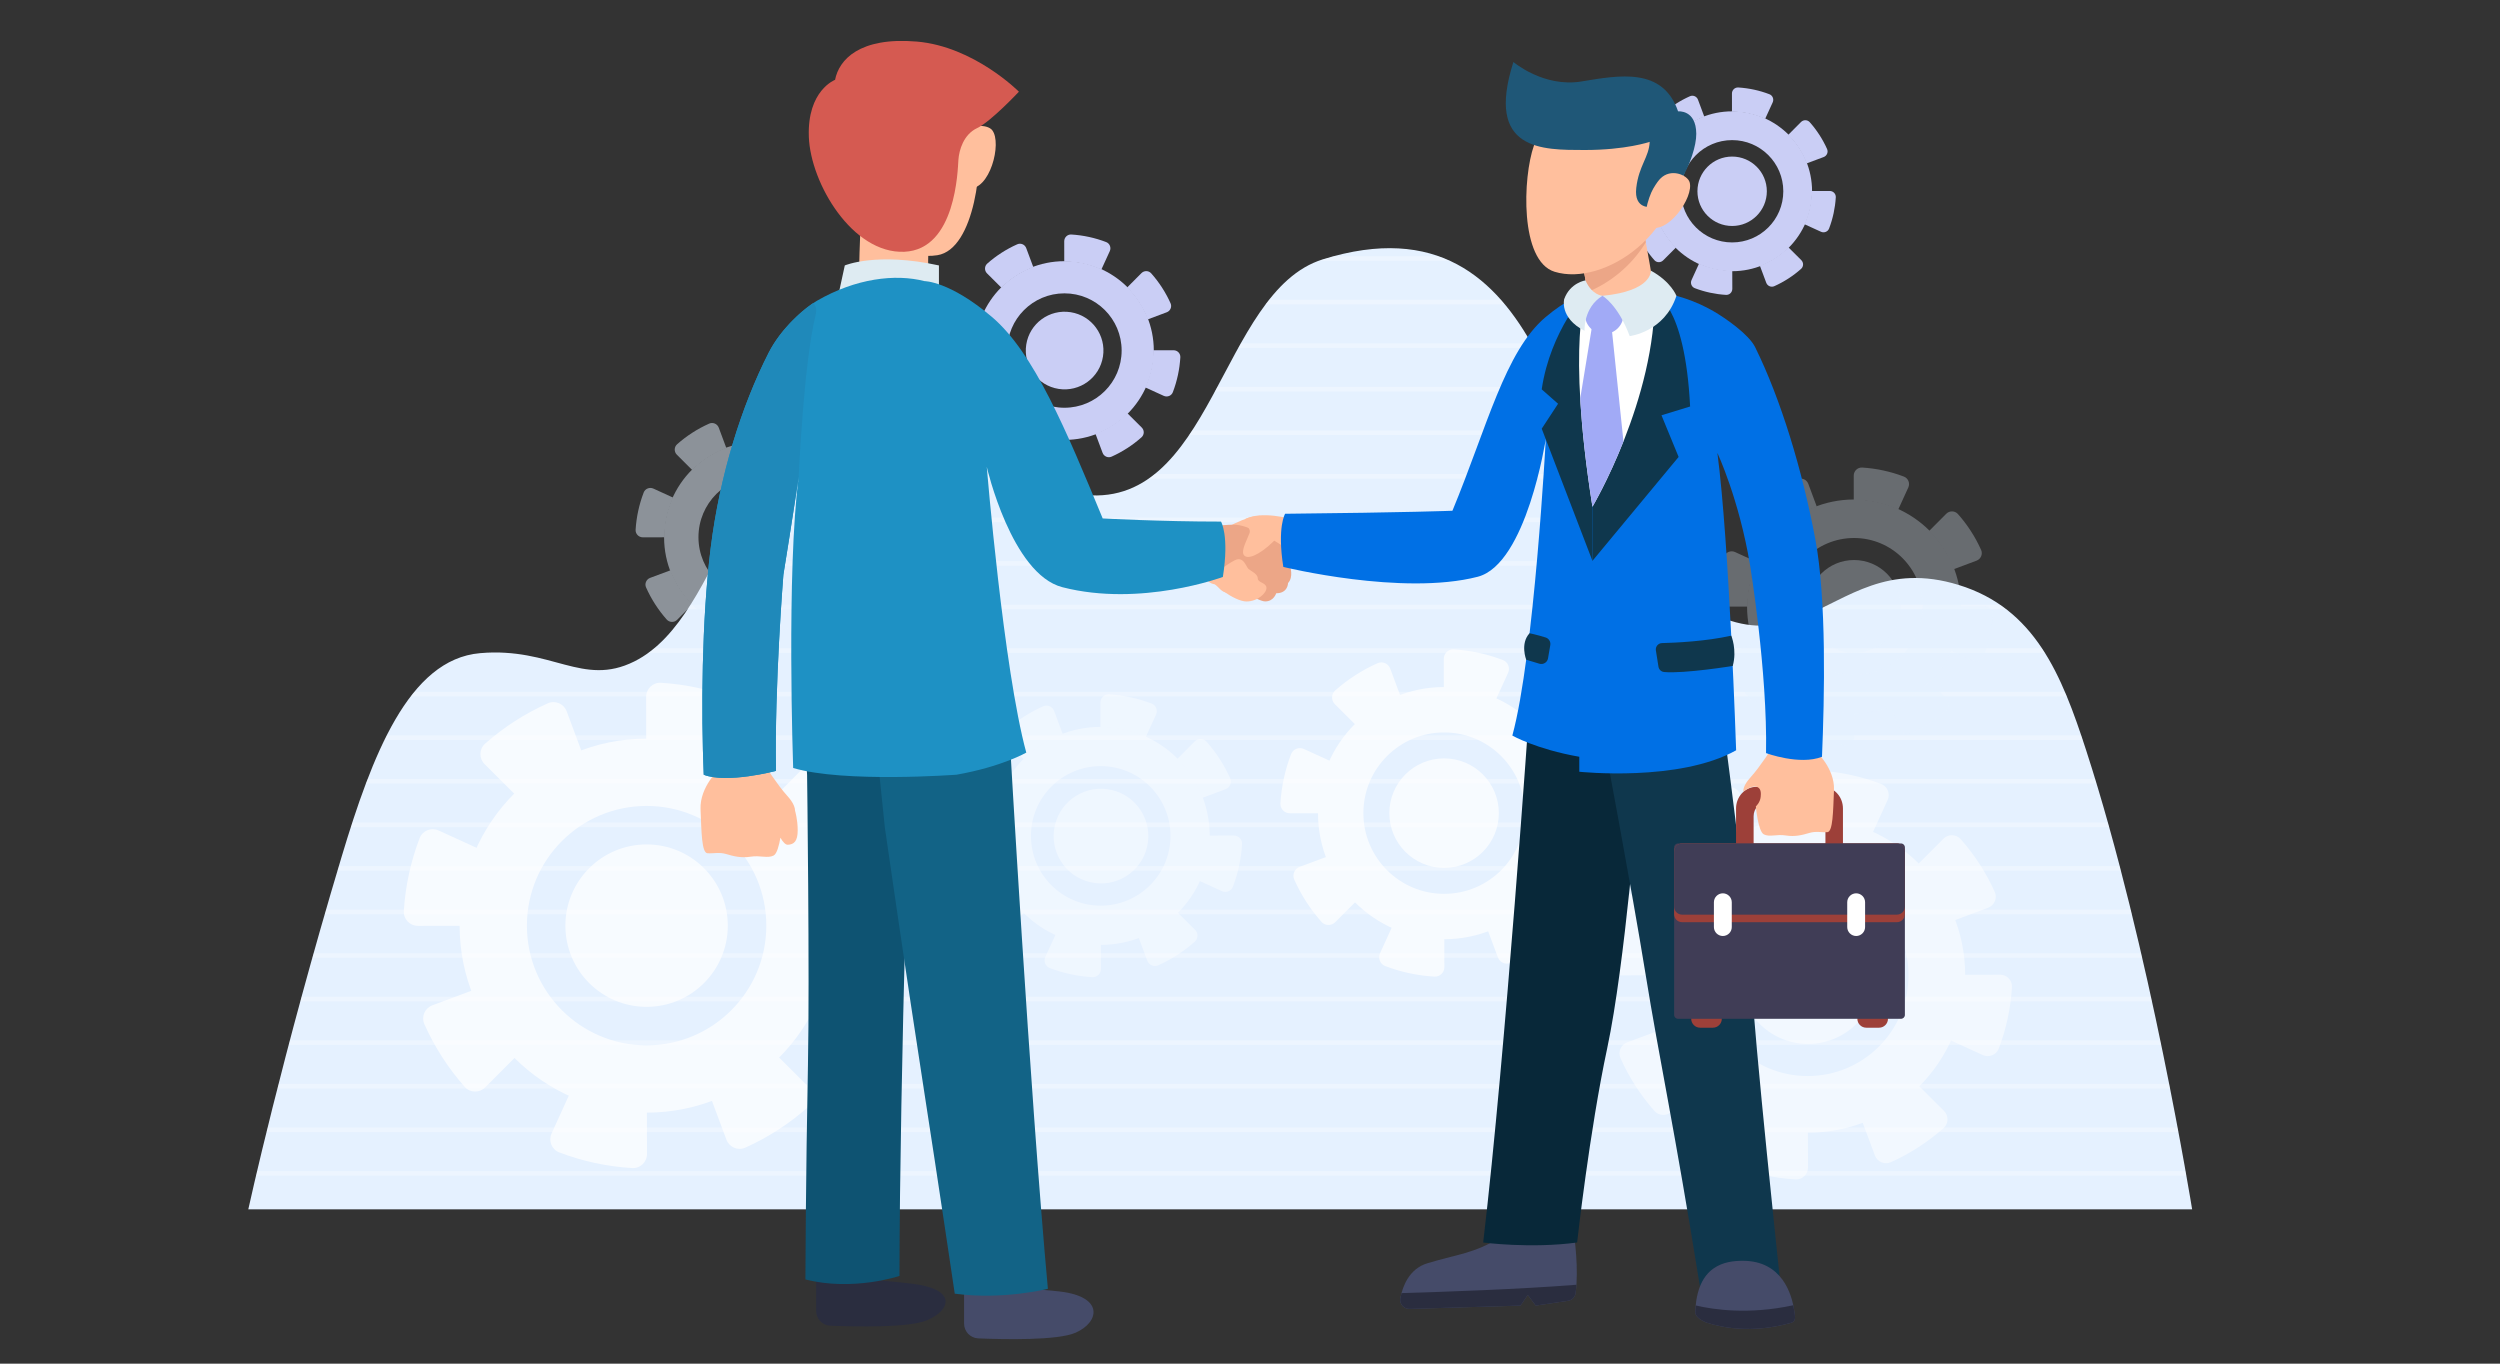 <?xml version="1.0" encoding="utf-8"?>
<!-- Generator: Adobe Illustrator 25.0.1, SVG Export Plug-In . SVG Version: 6.00 Build 0)  -->
<svg version="1.1" id="Layer_1" xmlns="http://www.w3.org/2000/svg" xmlns:xlink="http://www.w3.org/1999/xlink" x="0px" y="0px"
	 viewBox="0 0 1100 600" style="enable-background:new 0 0 1100 600;" xml:space="preserve">
<rect x="0" y="0" width="1100" height="600" fill="#333333" stroke="none"/>
<style type="text/css">
	.st0{fill:#E5F1FF;}
	.st1{clip-path:url(#SVGID_2_);}
	.st2{opacity:0.3;}
	.st3{fill:none;stroke:#FFFFFF;stroke-width:2;stroke-miterlimit:10;}
	.st4{opacity:0.7;}
	.st5{fill:#FFFFFF;}
	.st6{opacity:0.5;}
	.st7{fill:#CACEF5;}
	.st8{opacity:0.4;}
	.st9{fill:#454B69;}
	.st10{fill:#2A2D3F;}
	.st11{fill:#082839;}
	.st12{fill:#0F374D;}
	.st13{fill:#9D4039;}
	.st14{fill:#403D56;}
	.st15{fill:#FFBF9D;}
	.st16{fill:#ECA687;}
	.st17{fill:#0070E5;}
	.st18{fill:#A1AAF6;}
	.st19{fill:#1F5777;}
	.st20{fill:#DEEBF2;}
	.st21{fill:#0E5372;}
	.st22{fill:#126386;}
	.st23{fill:#D55A51;}
	.st24{fill:#1E91C4;}
	.st25{fill:#1F89BA;}
</style>
<g>
	<g>
		<path class="st0" d="M150.31,376.99c-26.4,87.9-41.06,155.12-41.06,155.12h855.29c0,0-18.64-115.67-46.63-201.97
			c-10.83-33.39-22.56-62.45-56.11-72.77c-62.4-19.21-69.94,61.8-146.77-17.9c-28.87-29.95-32.58-156.64-133.04-125.34
			c-45.6,14.21-48.22,111.95-107.17,103.34c-40.65-5.93-45.79-33.57-98.44-33.57c-52.65,0-56.61,86.89-97.3,107.14
			c-22.77,11.33-36.24-6.38-67.83-3.65C179.72,290.1,163.63,332.65,150.31,376.99z"/>
		<g>
			<defs>
				<path id="SVGID_1_" d="M150.31,376.99c-26.4,87.9-41.06,155.12-41.06,155.12h855.29c0,0-18.64-115.67-46.63-201.97
					c-10.83-33.39-22.56-62.45-56.11-72.77c-62.4-19.21-69.94,61.8-146.77-17.9c-28.87-29.95-32.58-156.64-133.04-125.34
					c-45.6,14.21-48.22,111.95-107.17,103.34c-40.65-5.93-45.79-33.57-98.44-33.57c-52.65,0-56.61,86.89-97.3,107.14
					c-22.77,11.33-36.24-6.38-67.83-3.65C179.72,290.1,163.63,332.65,150.31,376.99z"/>
			</defs>
			<clipPath id="SVGID_2_">
				<use xlink:href="#SVGID_1_"  style="overflow:visible;"/>
			</clipPath>
			<g class="st1">
				<g class="st2">
					<line class="st3" x1="89.46" y1="554.62" x2="1039.81" y2="554.62"/>
					<line class="st3" x1="89.46" y1="535.45" x2="1039.81" y2="535.45"/>
					<line class="st3" x1="89.46" y1="516.28" x2="1039.81" y2="516.28"/>
					<line class="st3" x1="89.46" y1="497.11" x2="1039.81" y2="497.11"/>
					<line class="st3" x1="89.46" y1="477.94" x2="1039.81" y2="477.94"/>
					<line class="st3" x1="89.46" y1="458.77" x2="1039.81" y2="458.77"/>
					<line class="st3" x1="89.46" y1="439.6" x2="1039.81" y2="439.6"/>
					<line class="st3" x1="89.46" y1="420.43" x2="1039.81" y2="420.43"/>
					<line class="st3" x1="89.46" y1="401.26" x2="1039.81" y2="401.26"/>
					<line class="st3" x1="89.46" y1="382.1" x2="1039.81" y2="382.1"/>
					<line class="st3" x1="89.46" y1="362.93" x2="1039.81" y2="362.93"/>
					<line class="st3" x1="89.46" y1="343.76" x2="1039.81" y2="343.76"/>
					<line class="st3" x1="89.46" y1="324.59" x2="1039.81" y2="324.59"/>
					<line class="st3" x1="89.46" y1="305.42" x2="1039.81" y2="305.42"/>
					<line class="st3" x1="89.46" y1="286.25" x2="1039.81" y2="286.25"/>
					<line class="st3" x1="89.46" y1="267.08" x2="1039.81" y2="267.08"/>
					<line class="st3" x1="89.46" y1="247.91" x2="1039.81" y2="247.91"/>
					<line class="st3" x1="89.46" y1="228.74" x2="1039.81" y2="228.74"/>
					<line class="st3" x1="89.46" y1="209.57" x2="1039.81" y2="209.57"/>
					<line class="st3" x1="89.46" y1="190.4" x2="1039.81" y2="190.4"/>
					<line class="st3" x1="89.46" y1="171.24" x2="1039.81" y2="171.24"/>
					<line class="st3" x1="89.46" y1="152.07" x2="1039.81" y2="152.07"/>
					<line class="st3" x1="89.46" y1="132.9" x2="1039.81" y2="132.9"/>
					<line class="st3" x1="89.46" y1="113.73" x2="1039.81" y2="113.73"/>
					<line class="st3" x1="89.46" y1="94.56" x2="1039.81" y2="94.56"/>
					<line class="st3" x1="89.46" y1="75.39" x2="1039.81" y2="75.39"/>
					<line class="st3" x1="89.46" y1="56.22" x2="1039.81" y2="56.22"/>
					<line class="st3" x1="89.46" y1="37.05" x2="1039.81" y2="37.05"/>
					<line class="st3" x1="89.46" y1="17.88" x2="1039.81" y2="17.88"/>
				</g>
			</g>
		</g>
	</g>
	<g class="st4">
		<g>
			<path class="st5" d="M361.1,378.62l17.61-6.58c3.32-1.24,4.96-5.04,3.51-8.27c-4.47-10-10.53-19.37-17.83-27.59
				c-2.35-2.65-6.48-2.72-8.98-0.21l-13.26,13.33C350.42,357.51,356.93,367.49,361.1,378.62z"/>
			<path class="st5" d="M207.85,435.77l-17.62,6.56c-3.32,1.24-4.96,5.03-3.52,8.27c4.45,10.01,10.49,19.4,17.77,27.63
				c2.35,2.66,6.48,2.74,8.98,0.23l13.28-13.31C218.48,456.91,211.99,446.91,207.85,435.77z"/>
		</g>
		<g>
			<path class="st5" d="M358.87,441.18l17.11,7.8c3.23,1.47,7.07-0.05,8.33-3.37c3.91-10.23,6.25-21.14,6.9-32.12
				c0.21-3.54-2.66-6.51-6.2-6.5l-18.8,0.05C366.24,418.7,363.79,430.37,358.87,441.18z"/>
			<path class="st5" d="M210.09,373.23l-17.1-7.82c-3.22-1.47-7.06,0.04-8.34,3.35c-3.93,10.23-6.3,21.13-6.97,32.1
				c-0.22,3.54,2.65,6.52,6.19,6.51l18.8-0.02C202.66,395.69,205.14,384.03,210.09,373.23z"/>
		</g>
		<g>
			<path class="st5" d="M313.05,483.84l6.58,17.62c1.24,3.32,5.04,4.96,8.28,3.51c10-4.47,19.37-10.53,27.59-17.83
				c2.65-2.35,2.72-6.48,0.21-8.98l-13.33-13.26C334.16,473.16,324.18,479.67,313.05,483.84z"/>
			<path class="st5" d="M255.9,330.59l-6.56-17.62c-1.24-3.32-5.03-4.96-8.27-3.52c-10.01,4.45-19.4,10.49-27.63,17.77
				c-2.66,2.35-2.74,6.48-0.23,8.98l13.31,13.28C234.77,341.22,244.76,334.73,255.9,330.59z"/>
		</g>
		<g>
			<path class="st5" d="M250.49,481.61l-7.8,17.11c-1.47,3.23,0.05,7.07,3.37,8.33c10.23,3.91,21.14,6.25,32.12,6.9
				c3.54,0.21,6.51-2.66,6.5-6.2l-0.05-18.8C272.97,488.98,261.3,486.53,250.49,481.61z"/>
			<path class="st5" d="M318.44,332.83l7.82-17.1c1.47-3.22-0.04-7.06-3.35-8.34c-10.23-3.93-21.13-6.3-32.1-6.97
				c-3.54-0.22-6.52,2.65-6.51,6.19l0.02,18.8C295.98,325.41,307.64,327.88,318.44,332.83z"/>
		</g>
		<path class="st5" d="M284.51,325c-45.44,0-82.28,36.84-82.28,82.28s36.84,82.28,82.28,82.28s82.28-36.84,82.28-82.28
			S329.95,325,284.51,325z M284.51,459.95c-29.09,0-52.67-23.58-52.67-52.67s23.58-52.67,52.67-52.67
			c29.09,0,52.67,23.58,52.67,52.67S313.59,459.95,284.51,459.95z"/>
		<circle class="st5" cx="284.5" cy="407.28" r="35.73"/>
	</g>
	<g class="st6">
		<g>
			<path class="st5" d="M859.9,404.96l14.84-5.54c2.8-1.05,4.18-4.24,2.96-6.97c-3.77-8.42-8.87-16.32-15.02-23.24
				c-1.98-2.23-5.46-2.29-7.56-0.18l-11.17,11.22C850.9,387.18,856.39,395.58,859.9,404.96z"/>
			<path class="st5" d="M730.82,453.09l-14.84,5.53c-2.8,1.04-4.18,4.23-2.97,6.96c3.75,8.43,8.84,16.34,14.97,23.27
				c1.98,2.24,5.46,2.3,7.57,0.19l11.18-11.21C739.77,470.9,734.3,462.48,730.82,453.09z"/>
		</g>
		<g>
			<path class="st5" d="M858.02,457.65l14.41,6.57c2.72,1.24,5.95-0.05,7.02-2.84c3.29-8.62,5.27-17.81,5.81-27.05
				c0.18-2.98-2.24-5.48-5.22-5.47l-15.84,0.04C864.23,438.72,862.16,448.54,858.02,457.65z"/>
			<path class="st5" d="M732.7,400.41l-14.4-6.59c-2.72-1.24-5.95,0.04-7.02,2.82c-3.31,8.61-5.31,17.8-5.87,27.04
				c-0.18,2.98,2.23,5.49,5.22,5.49l15.83-0.02C726.45,419.34,728.54,409.52,732.7,400.41z"/>
		</g>
		<g>
			<path class="st5" d="M819.43,493.58l5.54,14.84c1.05,2.8,4.24,4.18,6.97,2.96c8.42-3.77,16.32-8.87,23.24-15.02
				c2.23-1.98,2.29-5.46,0.18-7.56l-11.22-11.17C837.21,484.59,828.8,490.07,819.43,493.58z"/>
			<path class="st5" d="M771.29,364.5l-5.53-14.84c-1.04-2.8-4.23-4.18-6.96-2.97c-8.43,3.75-16.34,8.84-23.27,14.97
				c-2.24,1.98-2.3,5.46-0.19,7.57l11.21,11.18C753.49,373.46,761.91,367.99,771.29,364.5z"/>
		</g>
		<g>
			<path class="st5" d="M766.73,491.7l-6.57,14.41c-1.24,2.72,0.05,5.95,2.84,7.02c8.62,3.29,17.81,5.27,27.05,5.81
				c2.98,0.18,5.48-2.24,5.47-5.22l-0.04-15.84C785.67,497.91,775.84,495.85,766.73,491.7z"/>
			<path class="st5" d="M823.97,366.39l6.59-14.4c1.24-2.72-0.04-5.95-2.82-7.02c-8.61-3.31-17.8-5.31-27.04-5.87
				c-2.98-0.18-5.49,2.23-5.49,5.22l0.02,15.83C805.05,360.13,814.87,362.22,823.97,366.39z"/>
		</g>
		<path class="st5" d="M795.38,359.79c-38.27,0-69.3,31.03-69.3,69.3c0,38.27,31.03,69.3,69.3,69.3c38.28,0,69.3-31.03,69.3-69.3
			C864.69,390.82,833.66,359.79,795.38,359.79z M795.38,473.46c-24.5,0-44.36-19.86-44.36-44.36c0-24.5,19.86-44.36,44.36-44.36
			c24.5,0,44.36,19.86,44.36,44.36C839.75,453.59,819.88,473.46,795.38,473.46z"/>
		
			<ellipse transform="matrix(0.965 -0.263 0.263 0.965 -84.862 224.339)" class="st5" cx="795.38" cy="429.09" rx="30.1" ry="30.1"/>
	</g>
	<g class="st4">
		<g>
			<path class="st5" d="M687.05,338.46l11.88-4.44c2.24-0.84,3.34-3.4,2.37-5.58c-3.02-6.74-7.1-13.06-12.02-18.6
				c-1.59-1.79-4.37-1.84-6.06-0.14l-8.94,8.99C679.85,324.23,684.24,330.96,687.05,338.46z"/>
			<path class="st5" d="M583.72,376.99l-11.88,4.42c-2.24,0.83-3.35,3.39-2.38,5.57c3,6.75,7.07,13.08,11.98,18.63
				c1.58,1.79,4.37,1.84,6.06,0.15l8.95-8.97C590.89,391.24,586.51,384.5,583.72,376.99z"/>
		</g>
		<g>
			<path class="st5" d="M685.54,380.64l11.54,5.26c2.18,0.99,4.77-0.04,5.62-2.27c2.64-6.9,4.22-14.26,4.65-21.66
				c0.14-2.39-1.79-4.39-4.18-4.38l-12.68,0.03C690.51,365.48,688.86,373.35,685.54,380.64z"/>
			<path class="st5" d="M585.23,334.82l-11.53-5.27c-2.17-0.99-4.76,0.03-5.62,2.26c-2.65,6.9-4.25,14.25-4.7,21.65
				c-0.15,2.39,1.78,4.39,4.18,4.39l12.67-0.02C580.22,349.97,581.89,342.11,585.23,334.82z"/>
		</g>
		<g>
			<path class="st5" d="M654.65,409.4l4.44,11.88c0.84,2.24,3.4,3.34,5.58,2.37c6.74-3.02,13.06-7.1,18.6-12.02
				c1.79-1.59,1.84-4.37,0.14-6.06l-8.99-8.94C668.88,402.2,662.15,406.59,654.65,409.4z"/>
			<path class="st5" d="M616.12,306.07l-4.42-11.88c-0.83-2.24-3.39-3.35-5.57-2.38c-6.75,3-13.08,7.07-18.63,11.98
				c-1.79,1.58-1.84,4.37-0.15,6.06l8.97,8.95C601.87,313.24,608.61,308.86,616.12,306.07z"/>
		</g>
		<g>
			<path class="st5" d="M612.47,407.9l-5.26,11.54c-0.99,2.18,0.04,4.77,2.27,5.62c6.9,2.64,14.26,4.22,21.66,4.65
				c2.39,0.14,4.39-1.79,4.38-4.18l-0.03-12.68C627.63,412.87,619.76,411.22,612.47,407.9z"/>
			<path class="st5" d="M658.29,307.58l5.27-11.53c0.99-2.17-0.03-4.76-2.26-5.62c-6.9-2.65-14.25-4.25-21.65-4.7
				c-2.39-0.15-4.39,1.78-4.39,4.18l0.02,12.67C643.14,302.58,651,304.25,658.29,307.58z"/>
		</g>
		<path class="st5" d="M635.4,302.3c-30.64,0-55.48,24.84-55.48,55.48c0,30.64,24.84,55.48,55.48,55.48
			c30.64,0,55.48-24.84,55.48-55.48C690.88,327.14,666.04,302.3,635.4,302.3z M635.4,393.29c-19.61,0-35.51-15.9-35.51-35.51
			c0-19.61,15.9-35.51,35.51-35.51c19.61,0,35.51,15.9,35.51,35.51C670.92,377.39,655.02,393.29,635.4,393.29z"/>
		<circle class="st5" cx="635.4" cy="357.78" r="24.09"/>
	</g>
	<g>
		<g>
			<path class="st7" d="M794.88,71.91l7.53-2.81c1.42-0.53,2.12-2.15,1.5-3.54c-1.91-4.28-4.5-8.28-7.62-11.79
				c-1.01-1.13-2.77-1.16-3.84-0.09l-5.67,5.7C790.32,62.89,793.1,67.15,794.88,71.91z"/>
			<path class="st7" d="M729.37,96.34l-7.53,2.8c-1.42,0.53-2.12,2.15-1.51,3.53c1.9,4.28,4.48,8.29,7.6,11.81
				c1,1.14,2.77,1.17,3.84,0.1l5.67-5.69C733.92,105.37,731.14,101.1,729.37,96.34z"/>
		</g>
		<g>
			<path class="st7" d="M793.93,98.65l7.31,3.33c1.38,0.63,3.02-0.02,3.56-1.44c1.67-4.37,2.67-9.04,2.95-13.73
				c0.09-1.51-1.14-2.78-2.65-2.78l-8.04,0.02C797.08,89.04,796.03,94.03,793.93,98.65z"/>
			<path class="st7" d="M730.33,69.6l-7.31-3.34c-1.38-0.63-3.02,0.02-3.56,1.43c-1.68,4.37-2.69,9.03-2.98,13.72
				c-0.09,1.51,1.13,2.79,2.65,2.78l8.03-0.01C727.16,79.21,728.22,74.22,730.33,69.6z"/>
		</g>
		<g>
			<path class="st7" d="M774.34,116.89l2.81,7.53c0.53,1.42,2.15,2.12,3.54,1.5c4.28-1.91,8.28-4.5,11.79-7.62
				c1.13-1.01,1.16-2.77,0.09-3.84l-5.7-5.67C783.37,112.32,779.1,115.1,774.34,116.89z"/>
			<path class="st7" d="M749.91,51.38l-2.8-7.53c-0.53-1.42-2.15-2.12-3.53-1.51c-4.28,1.9-8.29,4.48-11.81,7.6
				c-1.14,1-1.17,2.77-0.1,3.84l5.69,5.67C740.88,55.92,745.15,53.15,749.91,51.38z"/>
		</g>
		<g>
			<path class="st7" d="M747.6,115.93l-3.33,7.31c-0.63,1.38,0.02,3.02,1.44,3.56c4.37,1.67,9.04,2.67,13.73,2.95
				c1.51,0.09,2.78-1.14,2.78-2.65l-0.02-8.04C757.21,119.08,752.22,118.04,747.6,115.93z"/>
			<path class="st7" d="M776.65,52.34l3.34-7.31c0.63-1.38-0.02-3.02-1.43-3.56c-4.37-1.68-9.03-2.69-13.72-2.98
				c-1.51-0.09-2.79,1.13-2.78,2.65l0.01,8.03C767.05,49.16,772.03,50.22,776.65,52.34z"/>
		</g>
		<path class="st7" d="M762.14,48.99c-19.42,0-35.17,15.75-35.17,35.17s15.75,35.17,35.17,35.17s35.17-15.75,35.17-35.17
			S781.56,48.99,762.14,48.99z M762.14,106.67c-12.43,0-22.51-10.08-22.51-22.51s10.08-22.51,22.51-22.51s22.51,10.08,22.51,22.51
			S774.57,106.67,762.14,106.67z"/>
		<circle class="st7" cx="762.14" cy="84.16" r="15.27"/>
	</g>
	<g>
		<g>
			<path class="st7" d="M504.95,140.55l8.42-3.15c1.59-0.59,2.37-2.41,1.68-3.95c-2.14-4.78-5.03-9.26-8.52-13.18
				c-1.13-1.27-3.1-1.3-4.29-0.1l-6.34,6.37C499.85,130.46,502.96,135.23,504.95,140.55z"/>
			<path class="st7" d="M431.71,167.86l-8.42,3.14c-1.59,0.59-2.37,2.4-1.68,3.95c2.13,4.79,5.01,9.27,8.49,13.2
				c1.12,1.27,3.1,1.31,4.29,0.11l6.34-6.36C436.79,177.96,433.69,173.19,431.71,167.86z"/>
		</g>
		<g>
			<path class="st7" d="M503.89,170.45l8.18,3.73c1.54,0.7,3.38-0.03,3.98-1.61c1.87-4.89,2.99-10.11,3.3-15.35
				c0.1-1.69-1.27-3.11-2.96-3.11l-8.98,0.02C507.41,159.71,506.24,165.28,503.89,170.45z"/>
			<path class="st7" d="M432.78,137.97l-8.17-3.74c-1.54-0.7-3.38,0.02-3.98,1.6c-1.88,4.89-3.01,10.1-3.33,15.34
				c-0.1,1.69,1.27,3.11,2.96,3.11l8.98-0.01C429.24,148.71,430.42,143.14,432.78,137.97z"/>
		</g>
		<g>
			<path class="st7" d="M481.99,190.83l3.15,8.42c0.59,1.59,2.41,2.37,3.95,1.68c4.78-2.14,9.26-5.03,13.18-8.52
				c1.27-1.13,1.3-3.1,0.1-4.29l-6.37-6.34C492.08,185.73,487.31,188.84,481.99,190.83z"/>
			<path class="st7" d="M454.68,117.59l-3.14-8.42c-0.59-1.59-2.4-2.37-3.95-1.68c-4.79,2.13-9.27,5.01-13.2,8.49
				c-1.27,1.12-1.31,3.1-0.11,4.29l6.36,6.34C444.58,122.68,449.35,119.57,454.68,117.59z"/>
		</g>
		<g>
			<path class="st7" d="M452.09,189.77l-3.73,8.18c-0.7,1.54,0.03,3.38,1.61,3.98c4.89,1.87,10.11,2.99,15.35,3.3
				c1.69,0.1,3.11-1.27,3.11-2.96l-0.02-8.98C462.83,193.29,457.26,192.12,452.09,189.77z"/>
			<path class="st7" d="M484.57,118.66l3.74-8.17c0.7-1.54-0.02-3.38-1.6-3.98c-4.89-1.88-10.1-3.01-15.34-3.33
				c-1.69-0.1-3.11,1.27-3.11,2.96l0.01,8.98C473.83,115.12,479.4,116.3,484.57,118.66z"/>
		</g>
		<path class="st7" d="M468.35,114.92c-21.72,0-39.32,17.6-39.32,39.32c0,21.72,17.6,39.32,39.32,39.32
			c21.72,0,39.32-17.6,39.32-39.32C507.67,132.53,490.06,114.92,468.35,114.92z M468.35,179.41c-13.9,0-25.17-11.27-25.17-25.17
			c0-13.9,11.27-25.17,25.17-25.17s25.17,11.27,25.17,25.17C493.52,168.15,482.25,179.41,468.35,179.41z"/>
		
			<ellipse transform="matrix(0.155 -0.988 0.988 0.155 243.449 593.063)" class="st7" cx="468.35" cy="154.24" rx="17.08" ry="17.08"/>
	</g>
	<g class="st2">
		<g>
			<path class="st0" d="M859.6,250.46l10.08-3.77c1.9-0.71,2.84-2.88,2.01-4.73c-2.56-5.72-6.02-11.08-10.2-15.78
				c-1.35-1.52-3.71-1.56-5.14-0.12l-7.59,7.62C853.49,238.38,857.21,244.09,859.6,250.46z"/>
			<path class="st0" d="M771.92,283.15l-10.08,3.75c-1.9,0.71-2.84,2.88-2.02,4.73c2.55,5.73,6,11.1,10.17,15.81
				c1.34,1.52,3.71,1.57,5.14,0.13l7.6-7.61C778.01,295.24,774.29,289.53,771.92,283.15z"/>
		</g>
		<g>
			<path class="st0" d="M858.32,286.25l9.79,4.46c1.85,0.84,4.04-0.03,4.77-1.93c2.24-5.86,3.58-12.1,3.95-18.37
				c0.12-2.02-1.52-3.72-3.55-3.72l-10.76,0.03C862.54,273.39,861.14,280.06,858.32,286.25z"/>
			<path class="st0" d="M773.2,247.37l-9.78-4.47c-1.84-0.84-4.04,0.03-4.77,1.92c-2.25,5.85-3.6,12.09-3.99,18.37
				c-0.12,2.03,1.51,3.73,3.54,3.73l10.75-0.01C768.96,260.22,770.37,253.55,773.2,247.37z"/>
		</g>
		<g>
			<path class="st0" d="M832.11,310.65l3.77,10.08c0.71,1.9,2.88,2.84,4.73,2.01c5.72-2.56,11.08-6.02,15.78-10.2
				c1.52-1.35,1.56-3.71,0.12-5.14l-7.62-7.59C844.18,304.54,838.47,308.27,832.11,310.65z"/>
			<path class="st0" d="M799.41,222.98l-3.75-10.08c-0.71-1.9-2.88-2.84-4.73-2.02c-5.73,2.55-11.1,6-15.81,10.17
				c-1.52,1.34-1.57,3.71-0.13,5.14l7.61,7.6C787.32,229.06,793.04,225.35,799.41,222.98z"/>
		</g>
		<g>
			<path class="st0" d="M796.32,309.38l-4.46,9.79c-0.84,1.85,0.03,4.04,1.93,4.77c5.86,2.24,12.1,3.58,18.37,3.95
				c2.02,0.12,3.72-1.52,3.72-3.55l-0.03-10.76C809.18,313.59,802.5,312.19,796.32,309.38z"/>
			<path class="st0" d="M835.19,224.26l4.47-9.78c0.84-1.84-0.03-4.04-1.92-4.77c-5.85-2.25-12.09-3.6-18.37-3.99
				c-2.03-0.12-3.73,1.51-3.73,3.54l0.01,10.75C822.34,220.01,829.01,221.43,835.19,224.26z"/>
		</g>
		<path class="st0" d="M815.78,219.78c-26,0-47.07,21.07-47.07,47.07c0,26,21.07,47.07,47.07,47.07c26,0,47.07-21.07,47.07-47.07
			C862.85,240.85,841.77,219.78,815.78,219.78z M815.78,296.98c-16.64,0-30.13-13.49-30.13-30.13c0-16.64,13.49-30.13,30.13-30.13
			s30.13,13.49,30.13,30.13C845.91,283.49,832.42,296.98,815.78,296.98z"/>
		<circle class="st0" cx="815.78" cy="266.85" r="20.44"/>
	</g>
	<g class="st6">
		<g>
			<path class="st0" d="M373.34,221.72l9-3.36c1.7-0.63,2.53-2.57,1.79-4.23c-2.28-5.11-5.38-9.89-9.11-14.09
				c-1.2-1.35-3.31-1.39-4.59-0.11l-6.77,6.81C367.89,210.94,371.21,216.04,373.34,221.72z"/>
			<path class="st0" d="M295.07,250.91l-9,3.35c-1.7,0.63-2.54,2.57-1.8,4.22c2.27,5.11,5.36,9.91,9.08,14.11
				c1.2,1.36,3.31,1.4,4.59,0.12l6.78-6.8C300.5,261.7,297.19,256.6,295.07,250.91z"/>
		</g>
		<g>
			<path class="st0" d="M372.2,253.67l8.74,3.98c1.65,0.75,3.61-0.03,4.26-1.72c2-5.23,3.19-10.8,3.52-16.4
				c0.11-1.81-1.36-3.32-3.17-3.32l-9.6,0.02C375.97,242.19,374.72,248.15,372.2,253.67z"/>
			<path class="st0" d="M296.22,218.97l-8.73-3.99c-1.65-0.75-3.61,0.02-4.26,1.71c-2.01,5.22-3.22,10.79-3.56,16.4
				c-0.11,1.81,1.35,3.33,3.16,3.33l9.6-0.01C292.42,230.44,293.69,224.48,296.22,218.97z"/>
		</g>
		<g>
			<path class="st0" d="M348.8,275.46l3.36,9c0.63,1.7,2.57,2.53,4.23,1.79c5.11-2.28,9.89-5.38,14.09-9.11
				c1.35-1.2,1.39-3.31,0.11-4.59l-6.81-6.77C359.58,270,354.49,273.33,348.8,275.46z"/>
			<path class="st0" d="M319.61,197.19l-3.35-9c-0.63-1.7-2.57-2.54-4.22-1.8c-5.11,2.27-9.91,5.36-14.11,9.08
				c-1.36,1.2-1.4,3.31-0.12,4.59l6.8,6.78C308.82,202.62,313.92,199.3,319.61,197.19z"/>
		</g>
		<g>
			<path class="st0" d="M316.85,274.32l-3.98,8.74c-0.75,1.65,0.03,3.61,1.72,4.26c5.23,2,10.8,3.19,16.4,3.52
				c1.81,0.11,3.32-1.36,3.32-3.17l-0.02-9.6C328.33,278.09,322.37,276.83,316.85,274.32z"/>
			<path class="st0" d="M351.56,198.33l3.99-8.73c0.75-1.65-0.02-3.61-1.71-4.26c-5.22-2.01-10.79-3.22-16.4-3.56
				c-1.81-0.11-3.33,1.35-3.33,3.16l0.01,9.6C340.08,194.54,346.04,195.81,351.56,198.33z"/>
		</g>
		<path class="st0" d="M334.22,194.33c-23.21,0-42.02,18.81-42.02,42.02c0,23.21,18.81,42.02,42.02,42.02
			c23.21,0,42.02-18.81,42.02-42.02C376.25,213.15,357.43,194.33,334.22,194.33z M334.22,263.26c-14.86,0-26.9-12.04-26.9-26.9
			c0-14.86,12.04-26.9,26.9-26.9c14.86,0,26.9,12.04,26.9,26.9C361.12,251.21,349.08,263.26,334.22,263.26z"/>
		
			<ellipse transform="matrix(0.707 -0.707 0.707 0.707 -69.238 305.558)" class="st0" cx="334.22" cy="236.36" rx="18.25" ry="18.25"/>
	</g>
	<g class="st8">
		<g>
			<path class="st5" d="M528.96,351.09l10.27-3.84c1.94-0.72,2.89-2.94,2.05-4.82c-2.61-5.83-6.14-11.29-10.39-16.08
				c-1.37-1.54-3.78-1.59-5.23-0.12l-7.73,7.77C522.74,338.78,526.53,344.6,528.96,351.09z"/>
			<path class="st5" d="M439.64,384.4l-10.27,3.82c-1.94,0.72-2.89,2.93-2.05,4.82c2.59,5.84,6.11,11.31,10.36,16.1
				c1.37,1.55,3.78,1.6,5.24,0.13l7.74-7.76C445.84,396.71,442.05,390.89,439.64,384.4z"/>
		</g>
		<g>
			<path class="st5" d="M527.66,387.55l9.97,4.55c1.88,0.86,4.12-0.03,4.86-1.96c2.28-5.97,3.64-12.32,4.02-18.72
				c0.12-2.06-1.55-3.79-3.61-3.79l-10.96,0.03C531.96,374.45,530.53,381.25,527.66,387.55z"/>
			<path class="st5" d="M440.94,347.94l-9.97-4.56c-1.88-0.86-4.12,0.03-4.86,1.95c-2.29,5.96-3.67,12.32-4.06,18.71
				c-0.13,2.06,1.54,3.8,3.61,3.8l10.96-0.01C436.62,361.04,438.06,354.24,440.94,347.94z"/>
		</g>
		<g>
			<path class="st5" d="M500.96,412.41l3.84,10.27c0.72,1.94,2.94,2.89,4.82,2.05c5.83-2.61,11.29-6.14,16.08-10.39
				c1.54-1.37,1.59-3.78,0.12-5.23l-7.77-7.73C513.26,406.19,507.44,409.99,500.96,412.41z"/>
			<path class="st5" d="M467.64,323.09l-3.82-10.27c-0.72-1.94-2.93-2.89-4.82-2.05c-5.84,2.59-11.31,6.11-16.1,10.36
				c-1.55,1.37-1.59,3.78-0.13,5.24l7.76,7.74C455.33,329.29,461.15,325.5,467.64,323.09z"/>
		</g>
		<g>
			<path class="st5" d="M464.49,411.11l-4.55,9.97c-0.86,1.88,0.03,4.12,1.96,4.86c5.97,2.28,12.32,3.64,18.72,4.02
				c2.06,0.12,3.79-1.55,3.79-3.61l-0.03-10.96C477.59,415.41,470.79,413.98,464.49,411.11z"/>
			<path class="st5" d="M504.1,324.4l4.56-9.97c0.86-1.88-0.03-4.12-1.95-4.86c-5.96-2.29-12.32-3.67-18.71-4.06
				c-2.06-0.13-3.8,1.54-3.8,3.61l0.01,10.96C491.01,320.07,497.8,321.51,504.1,324.4z"/>
		</g>
		<path class="st5" d="M484.32,319.83c-26.49,0-47.96,21.47-47.96,47.96c0,26.49,21.47,47.96,47.96,47.96s47.96-21.47,47.96-47.96
			C532.27,341.3,510.8,319.83,484.32,319.83z M484.32,398.49c-16.95,0-30.7-13.74-30.7-30.7c0-16.95,13.74-30.7,30.7-30.7
			c16.95,0,30.7,13.74,30.7,30.7C515.01,384.74,501.27,398.49,484.32,398.49z"/>
		
			<ellipse transform="matrix(0.231 -0.973 0.973 0.231 14.695 754.165)" class="st5" cx="484.32" cy="367.79" rx="20.83" ry="20.83"/>
	</g>
	<g>
		<g>
			<g>
				<path class="st9" d="M692.72,544.49c0,0,2,13.83,0.55,24.47c-0.25,1.83-1.74,3.23-3.58,3.42l-13.97,2.08l-3.51-4.69l-3.2,4.69
					l-48.77,1.46c-2.59,0.09-4.59-2.24-4.09-4.78c1.01-5.16,3.86-12.85,11.86-15.29c12.42-3.79,21.43-4.49,31.84-11.35H692.72z"/>
				<path class="st10" d="M616.67,568.96c-0.21,0.76-0.38,1.49-0.51,2.18c-0.5,2.54,1.51,4.87,4.09,4.78l48.77-1.46l3.2-4.69
					l3.51,4.69l13.97-2.08c1.84-0.19,3.33-1.59,3.58-3.42c0.16-1.19,0.28-2.42,0.36-3.67C668.21,567.31,634.12,568.46,616.67,568.96
					z"/>
			</g>
			<path class="st11" d="M672.91,311.57c0,0-10.35,150.88-20.31,235.13c0,0,20.82,2.77,41.34,0c0,0,5.37-48.62,13.25-85.56
				c7.88-36.93,13.63-111.32,13.63-111.32v-28.09L672.91,311.57z"/>
			<path class="st12" d="M705.36,324.19c0,0,12.55,66.48,18.67,104.33c6.12,37.85,12.48,66.24,23.94,137.58
				c0,0,16.59-7.92,35.22-2.99c0,0-11.08-103.2-12.93-136.44c-1.85-33.24-12.21-108.95-12.21-108.95L705.36,324.19z"/>
			<g>
				<path class="st13" d="M802,346.21h-29.24c-4.89,0-8.9,4.29-8.9,9.53v18.42c0,5.24,4,9.53,8.9,9.53H802c4.89,0,8.9-4.29,8.9-9.53
					v-18.42C810.9,350.5,806.89,346.21,802,346.21z M803.19,370.75c0,3.45-2.63,6.27-5.85,6.27h-19.9c-3.22,0-5.85-2.82-5.85-6.27
					v-11.6c0-3.45,2.63-6.27,5.85-6.27h19.9c3.22,0,5.85,2.82,5.85,6.27V370.75z"/>
				<path class="st13" d="M753.68,452.19h-5.63c-2.16,0-3.92-1.76-3.92-3.92l0,0c0-2.16,1.76-3.92,3.92-3.92h5.63
					c2.16,0,3.92,1.76,3.92,3.92l0,0C757.6,450.43,755.83,452.19,753.68,452.19z"/>
				<path class="st13" d="M826.79,452.19h-5.63c-2.16,0-3.92-1.76-3.92-3.92l0,0c0-2.16,1.76-3.92,3.92-3.92h5.63
					c2.16,0,3.92,1.76,3.92,3.92l0,0C830.71,450.43,828.94,452.19,826.79,452.19z"/>
				<path class="st14" d="M836.45,448.27h-98.13c-0.94,0-1.7-0.77-1.7-1.7v-73.75c0-0.94,0.77-1.7,1.7-1.7h98.13
					c0.94,0,1.7,0.77,1.7,1.7v73.75C838.15,447.51,837.38,448.27,836.45,448.27z"/>
				<path class="st13" d="M834.65,371.12h-94.55c-1.92,0-3.49,1.57-3.49,3.49v27.66c0,1.92,1.57,3.49,3.49,3.49h94.55
					c1.92,0,3.49-1.57,3.49-3.49v-27.66C838.15,372.69,836.58,371.12,834.65,371.12z"/>
				<path class="st14" d="M834.65,371.12h-94.55c-1.92,0-3.49,1.57-3.49,3.49v24.34c0,1.92,1.57,3.49,3.49,3.49h94.55
					c1.92,0,3.49-1.57,3.49-3.49v-24.34C838.15,372.69,836.58,371.12,834.65,371.12z"/>
				<path class="st15" d="M798.83,330.32l-18.81-1.7c0,0-5.58,8.79-9.61,13.2c-1.93,2.11-3.37,4.35-3.38,6.41l1.01-0.56
					c0,0,2.7-2.01,4.72-1.52c2.24,0.53,2.09,2.95,1.94,4.47c-0.24,2.54-2.13,4.2-2.13,4.2s0.98,10.97,3.49,12.29
					c2.51,1.32,5.7-0.16,9.73,0.5c4.03,0.65,7.31-0.22,10.31-1.11c3-0.89,5.41-0.17,7.91-0.34s2.55-9.1,2.94-18.6
					C807.35,338.05,798.83,330.32,798.83,330.32z"/>
				<path class="st5" d="M758.05,411.84L758.05,411.84c-2.16,0-3.93-1.77-3.93-3.93v-10.92c0-2.16,1.77-3.93,3.93-3.93l0,0
					c2.16,0,3.93,1.77,3.93,3.93v10.92C761.99,410.07,760.22,411.84,758.05,411.84z"/>
				<path class="st5" d="M816.71,411.84L816.71,411.84c-2.16,0-3.93-1.77-3.93-3.93v-10.92c0-2.16,1.77-3.93,3.93-3.93l0,0
					c2.16,0,3.93,1.77,3.93,3.93v10.92C820.64,410.07,818.87,411.84,816.71,411.84z"/>
			</g>
			<path class="st15" d="M567.59,228.25c0,0-7.72-1.26-13.47-1.26c-5.75,0-15.81,5.57-22.1,9.88c-6.29,4.31-2.52,8.44-2.52,8.44
				s-1.62,4.67,0.9,7.37c0,0,0,4.49,5.21,4.49c0,0,1.08,3.59,4.85,3.59c3.77,0,16.73-9.21,23.99-12.69
				C571.72,244.6,567.59,228.25,567.59,228.25z"/>
			<path class="st16" d="M529.55,232.12c0,0,7.72-1.26,13.47-1.26c5.75,0,15.81,5.57,22.1,9.88c6.29,4.31,2.52,8.44,2.52,8.44
				s1.62,4.67-0.9,7.37c0,0,0,4.49-5.21,4.49c0,0-1.08,3.59-4.85,3.59s-16.73-9.21-23.99-12.69
				C525.42,248.46,529.55,232.12,529.55,232.12z"/>
			<path class="st15" d="M532.27,254.05c0,0,7.17-5.6,11.06-7.55c3.9-1.95,4.93,2.96,6.04,3.87c1.11,0.91,4.04,2.16,4.04,4.11
				c0,1.95,3.62,1.81,3.83,4.04c0.21,2.23-3.69,6.13-8.84,6.13C543.26,264.63,532.87,256.83,532.27,254.05z"/>
			<path class="st15" d="M547.98,228.32c-1.44,2.52,2.72,3.7,1.82,6.22c-0.9,2.52-3.62,7.37-2.69,9.34
				c1.36,2.91,7.19,0.18,12.93-5.39c5.75-5.57,7.55-10.24,7.55-10.24S555.34,224.72,547.98,228.32z"/>
			<path class="st17" d="M798.72,237.12c-5.7-30.26-15.13-61.43-26.47-84.39c-2.75-5.57-13-12.74-18.38-15.84
				c-16.42-9.47-33.07-9.66-43.42-10.34c0,0-12.58-2.11-30.43,13.01c-17.85,15.12-25.66,48.21-40.95,85.17
				c0,0-19.14,0.78-73.62,1.33c0,0-3.56,5.79-0.79,23.39c0,0,52.38,12.87,85.52,4.33c21.53-5.55,29.98-60.72,29.98-60.72
				s-5.09,95.26-14.73,130.59c0,0,10.35,5.97,29.46,9.33v6.59c0,0,43.88,4.66,69.01-9.44c0,0-3-91.17-8.25-130.85
				c0,0,9.51,20.25,14.35,49.22c0,0,7.74,46.96,7.06,82.87c0,0,14.81,5.47,24.62,1.62C802.78,306.52,803.73,263.74,798.72,237.12z"
				/>
			<polygon class="st12" points="688.25,173.53 678.36,188.62 700.67,246.78 700.67,221.03 696.53,175.65 			"/>
			<path class="st12" d="M698.14,128.33c0,0-15.91,16.78-19.79,42.98L696.14,187L698.14,128.33z"/>
			<polygon class="st12" points="728.14,175.65 717.07,175.65 700.67,222.97 700.67,246.78 738.59,201.05 			"/>
			<path class="st12" d="M728.07,129.31l-11,57.69l26.58-8.14C741.34,133.13,728.07,129.31,728.07,129.31z"/>
			<path class="st5" d="M698.14,128.33c0,0-9.01,21.55,2.53,94.64c0,0,28.09-47.44,27.39-93.66L698.14,128.33z"/>
			<path class="st18" d="M700.67,222.97c0,0,6.82-11.52,13.65-28.73l-5.38-51.75h-8.27l-5.38,32.87
				C696.02,188.01,697.63,203.68,700.67,222.97z"/>
			<path class="st15" d="M695.19,113.35c1.42,4.2,3.24,11.25,3.05,19.29c-0.07,2.82,2.08,5.2,4.88,5.56
				c5.2,0.66,13.57,0.82,21.68-2.91c2.31-1.06,3.67-3.47,3.27-5.98c-0.98-6.13-3.03-18.53-5.24-29.49c-0.77-3.83-5.12-5.7-8.42-3.63
				l-16.91,10.65C695.3,108.22,694.36,110.9,695.19,113.35z"/>
			<path class="st16" d="M724.15,106.62c-0.43-2.29-0.87-4.58-1.32-6.81c-0.77-3.83-5.12-5.7-8.42-3.63l-16.91,10.65
				c-2.19,1.38-3.12,4.06-2.3,6.51c1.17,3.48,2.61,8.94,2.96,15.28C708.2,124.7,717.94,116.91,724.15,106.62z"/>
			<path class="st18" d="M714.31,138.46c0,4.67-3.79,8.46-8.46,8.46s-8.46-3.79-8.46-8.46c0-4.67,3.01-8.3,7.68-8.3
				C709.75,130.16,714.31,133.79,714.31,138.46z"/>
			<g>
				<path class="st15" d="M674.93,64.05c-4.93,13.86-6.3,50.79,9.1,55.53c21.85,6.73,57.45-17.88,54.36-51.5
					C735.31,34.45,687.65,28.29,674.93,64.05z"/>
				<path class="st19" d="M726.72,91.04c0,0-7.89,1.39-6.76-8.4c1.13-9.79,5.6-13.4,5.9-20.23c0,0-10.48,3.63-28.72,3.59
					c-18.42-0.04-43.78,0.53-31.24-38.72c0,0,13.28,11.32,29.95,8.56c16.67-2.76,35.79-6.34,42.51,13.16c0,0,7.92-0.87,8,9.84
					C746.44,69.54,735.33,91.15,726.72,91.04z"/>
				<path class="st15" d="M727.37,83.09c1.59-2.74,2.56-3.85,3.13-4.45c4.7-4.84,11.92-1.6,12.91,1.46
					c2.13,6.61-9.99,23.81-17.98,19.5C722.02,97.77,725.26,86.73,727.37,83.09z"/>
			</g>
			<path class="st20" d="M705.08,130.16c0,0,6.83,3.85,11.99,17.72c0,0,15.35-1.73,20.56-17.72c0,0-2.31-6.2-11.26-11.09
				C726.37,119.07,727.21,128.04,705.08,130.16z"/>
			<path class="st20" d="M705.08,130.16c0,0-4.73-0.32-7.46-6.8c0,0-6.76,1.01-9.37,8.24c0,0-2.22,8.19,8.95,13.97
				C697.2,145.57,696.59,135.36,705.08,130.16z"/>
			<path class="st12" d="M729.72,293.33l-1.13-7.14c-0.26-1.67,1-3.19,2.68-3.23c5.99-0.15,19.32-0.76,30.48-3.27
				c0,0,2.64,6.26,0.65,13.33c0,0-21.38,3.47-30.18,2.67C730.94,295.57,729.92,294.6,729.72,293.33z"/>
			<path class="st12" d="M673.01,278.62c0,0,3.4,0.71,7.1,1.88c1.41,0.45,2.27,1.89,2.02,3.35l-1,5.83
				c-0.3,1.77-2.09,2.87-3.81,2.35l-5.78-1.75C671.54,290.28,668.75,283.19,673.01,278.62z"/>
			<path class="st9" d="M766.85,554.75c-7.38,0-20.28,1.62-20.92,22.68c-0.06,2.07,3.3,3.96,5.26,4.6
				c5.92,1.92,19.56,4.97,36.97-0.04c2.25-0.65,1.67-2.85,1.33-5.16C788.45,569.54,784.17,554.75,766.85,554.75z"/>
			<path class="st10" d="M789.04,574.31c-19.55,4.23-35.1,1.94-42.9,0.09c-0.09,0.97-0.18,1.96-0.21,3.04
				c-0.06,2.07,3.3,3.96,5.26,4.6c5.92,1.92,19.56,4.97,36.97-0.04c2.25-0.65,1.67-2.85,1.33-5.16
				C789.39,576.07,789.23,575.21,789.04,574.31z"/>
		</g>
		<g>
			<path class="st10" d="M359.1,561.33v15.48c0,3.5,2.76,6.36,6.25,6.5c11.34,0.47,34.86,0.96,42.74-2.47
				c10.53-4.58,12.82-13.73-6.87-16.02C381.53,562.53,359.1,561.33,359.1,561.33z"/>
			<path class="st21" d="M400.87,321.83c0,0-5.01,151.22-5.1,239.58c0,0-20.51,6.92-41.39,1.53c0,0,0.15-45.59,1.12-94.4
				c0.78-39.33-0.38-127.51-0.38-127.51l-0.81-14.1L400.87,321.83z"/>
			<path class="st9" d="M424.2,566.91v15.48c0,3.5,2.76,6.36,6.25,6.5c11.34,0.47,34.86,0.96,42.74-2.47
				c10.53-4.58,12.82-15.87-6.87-18.16C446.63,565.97,424.2,566.91,424.2,566.91z"/>
			<path class="st22" d="M444.24,324.29c0,0,8.8,155.02,16.83,242.78c0,0-19.68,5.02-40.98,2.14c0,0-7.47-50.45-13.48-89.12
				c-7.8-50.12-17.27-115.95-17.27-115.95l-3.48-33.83L444.24,324.29z"/>
			<path class="st15" d="M349.83,356.74c0-0.68-0.17-1.38-0.44-2.08l-0.01-0.05l-0.01-0.01c-0.59-1.51-1.7-3.05-3.06-4.53
				c-4.2-4.59-10.01-13.75-10.01-13.75l-19.6,1.78c0,0-8.87,8.05-8.46,17.95c0.41,9.9,0.46,19.2,3.06,19.38
				c2.6,0.18,5.12-0.57,8.24,0.35c3.12,0.93,6.54,1.84,10.74,1.16c4.2-0.68,7.52,0.86,10.14-0.52c1.44-0.76,2.39-4.55,2.96-7.82
				c1.06,1.82,2.2,3.14,3.26,3.09c2.7-0.12,4.35-1.53,4.35-6.34S349.83,356.74,349.83,356.74z"/>
			<g>
				<path class="st15" d="M429.94,56.35c3.06,15.01-0.91,53.3-17.49,55.94c-23.52,3.75-56.64-26.82-48.55-61.04
					C371.99,17.02,422.04,17.62,429.94,56.35z"/>
				<path class="st15" d="M421.99,66c0.56-3.25,1.1-4.69,1.45-5.48c2.84-6.43,11.07-5.87,13.13-3.24
					c4.47,5.69-1.15,26.87-10.51,25.55C422.08,82.27,421.25,70.32,421.99,66z"/>
			</g>
			<path class="st15" d="M409.43,103.46c-0.85,4.54-1.7,12.08-0.32,20.34c0.48,2.9-1.38,5.67-4.22,6.44
				c-5.27,1.44-13.87,2.83-22.78,0.17c-2.53-0.76-4.3-3.04-4.25-5.69c0.12-6.47,0.42-19.55,1.09-31.18
				c0.23-4.06,4.45-6.63,8.16-4.97l19,8.51C408.57,98.18,409.93,100.81,409.43,103.46z"/>
			<path class="st20" d="M368.95,129.49l2.76-12.7c0,0,14.08-5.99,41.42,0v9.23L368.95,129.49z"/>
			<path class="st23" d="M367.43,35.13c0,0-12.31,4.61-11.54,25.12c0.77,20.51,19.26,51.51,42.02,50.53
				c22.76-0.98,23.48-36.13,23.79-40.45c0.3-4.32,2.28-11.18,8.25-13.97c5.97-2.78,18.37-16.01,18.37-16.01s-19.8-19.94-44.97-22.06
				C378.17,16.17,369.14,26.31,367.43,35.13z"/>
			<path class="st24" d="M312.72,241.01c3.99-31.82,13.41-62.08,25.52-85.85c5.43-10.67,15.6-19.59,21.2-22.82
				c17.1-9.87,34.47-11.96,47.37-8.64c0,0,10.96-0.06,29.56,15.69c18.6,15.75,32.89,50.22,48.81,88.72c0,0,25.46,1.39,52.06,1.39
				c0,0,3.71,6.03,0.82,24.36c0,0-36.09,13.41-70.61,4.51c-22.42-5.78-33.28-52.98-33.28-52.98s7.36,88.97,17.39,125.76
				c0,0-10.78,6.21-30.69,9.72l0,0c0,0-49.57,3.7-71.88-2.96c0,0-3.03-86.76,2.44-128.09c0,0-3.38,22.46-6.74,43.06
				c0,0-3.96,48.91-3.25,86.32c0,0-21.58,5.7-31.8,1.69C308.49,313.3,308.72,272.89,312.72,241.01z"/>
			<g>
				<path class="st25" d="M357.79,133.37c-5.78,3.85-14.61,12.09-19.55,21.79c-12.11,23.78-21.53,54.03-25.52,85.85
					c-4,31.88-4.23,72.29-3.08,99.87c10.21,4.01,31.8-1.69,31.8-1.69c-0.71-37.41,3.25-86.32,3.25-86.32
					c3.36-20.6,6.74-43.06,6.74-43.06s2.13-49.47,7.44-71.24C359.46,136.13,359.03,134.44,357.79,133.37z"/>
			</g>
		</g>
	</g>
</g>
</svg>
